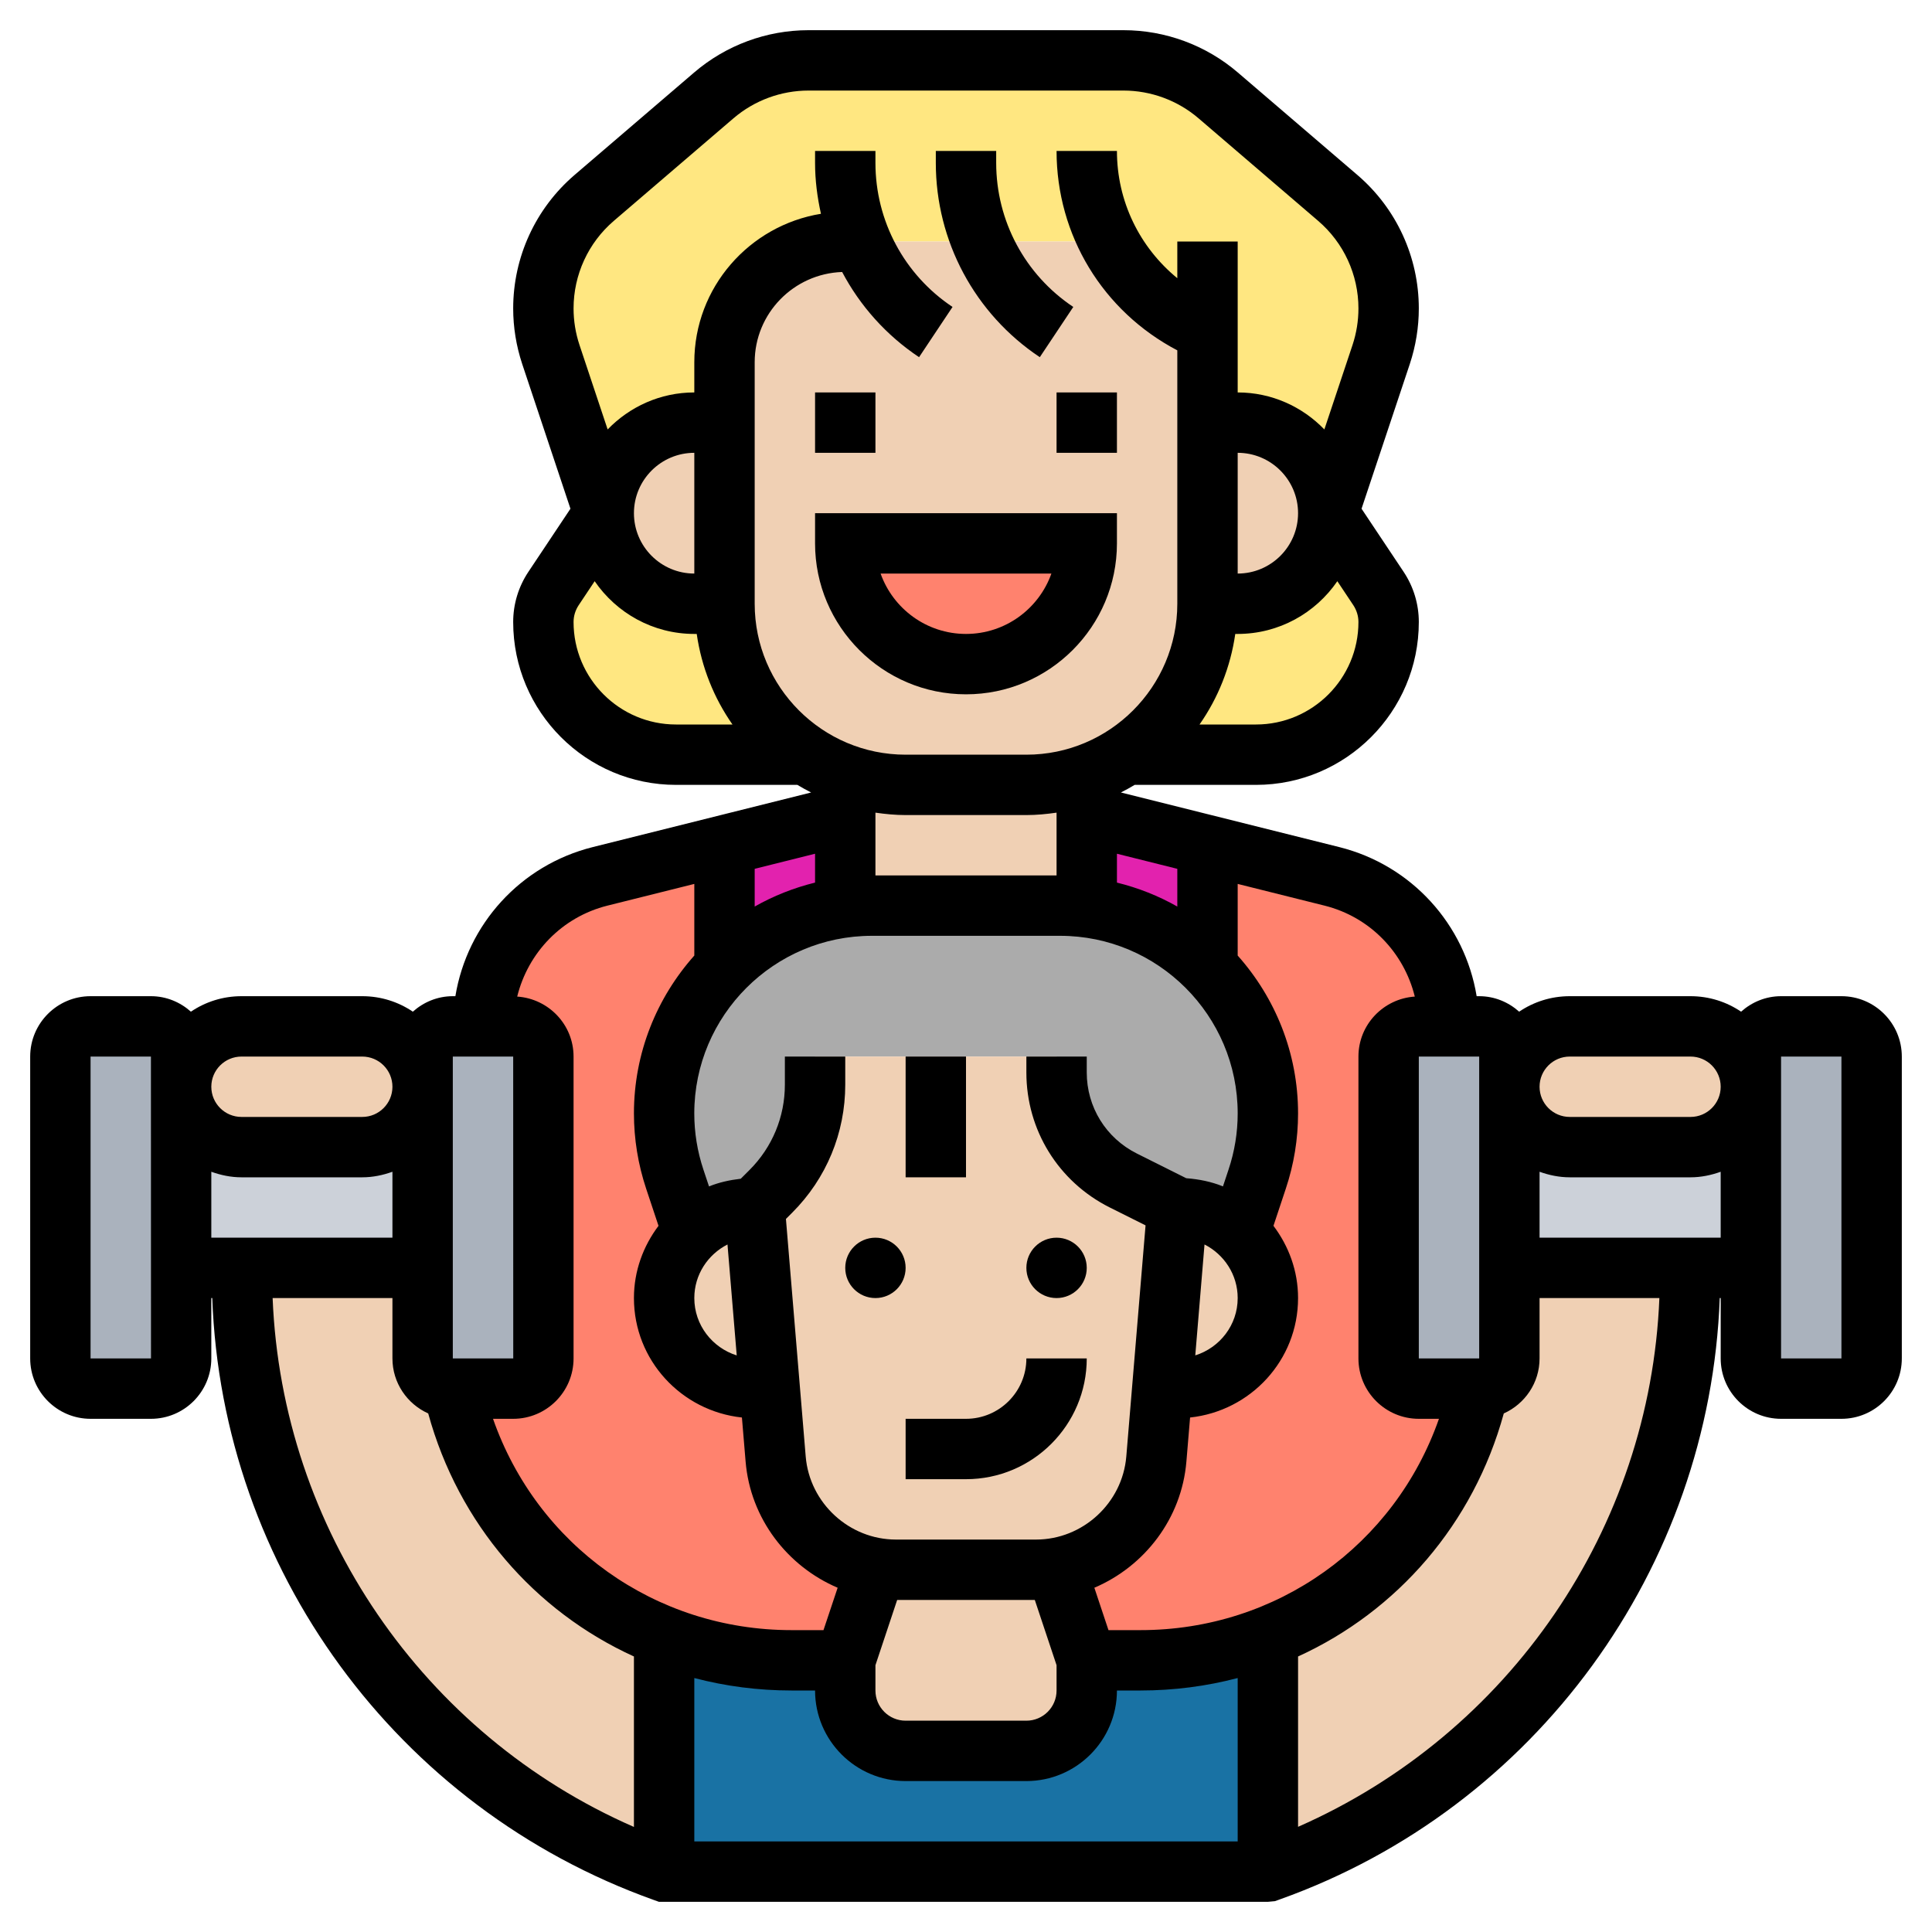 <svg xmlns="http://www.w3.org/2000/svg" xmlns:xlink="http://www.w3.org/1999/xlink" xmlns:svgjs="http://svgjs.com/svgjs" width="512" height="512" x="0" y="0" viewBox="0 0 64 64" style="enable-background:new 0 0 512 512" xml:space="preserve" class=""><g><g><g><g><path d="m28 55v1c0 1.1.9 2 2 2h4c1.1 0 2-.9 2-2v-1h1.78c1.48 0 2.91-.28 4.22-.8v7.8h-20v-7.8c1.31.52 2.74.8 4.22.8z" fill="#1972a4" data-original="#b4dd7f" class=""></path></g><g><path d="m17 46c.55 0 1-.45 1-1v-10c0-.55-.45-1-1-1h-1c0-2.35 1.6-4.4 3.88-4.97l4.12-1.03v4.03l.01.01c-1.25 1.24-2.01 2.95-2.01 4.84 0 .74.12 1.48.35 2.18l.59 1.76c-.58.55-.94 1.32-.94 2.18 0 .83.34 1.58.88 2.12s1.29.88 2.12.88h.5l.19 2.33c.16 1.85 1.55 3.31 3.32 3.61l-.01.06-1 3h-1.78c-1.48 0-2.91-.28-4.22-.8-3.47-1.37-6.15-4.38-7-8.2z" fill="#ff826e" data-original="#ff826e" class=""></path></g><g><path d="m49 46c-.85 3.82-3.53 6.83-7 8.2-1.31.52-2.74.8-4.22.8h-1.78l-1-3-.01-.06c1.77-.3 3.16-1.76 3.32-3.61l.19-2.33h.5c.83 0 1.58-.34 2.12-.88s.88-1.29.88-2.12c0-.86-.36-1.63-.94-2.18l.59-1.76c.23-.7.35-1.44.35-2.18 0-1.89-.76-3.6-2.01-4.84l.01-.01v-4.03l4.12 1.03c2.28.57 3.88 2.62 3.88 4.97h-1c-.55 0-1 .45-1 1v10c0 .55.45 1 1 1z" fill="#ff826e" data-original="#ff826e" class=""></path></g><g><path d="m28 30.07c-1.55.18-2.94.9-3.98 1.95-.01.01-.01.01-.01.02l-.01-.01v-4.03l4-1v3.06z" fill="#e222ae" data-original="#fc6e51" class=""></path></g><g><path d="m40 28v4.03l-.01.01c-1.04-1.07-2.43-1.78-3.99-1.97v-.01-3.06z" fill="#e222ae" data-original="#fc6e51" class=""></path></g><g><path d="m20.88 19.12c.54.54 1.29.88 2.12.88h1c0 2.09 1.07 3.92 2.68 5h-4.29c-1.21 0-2.31-.49-3.1-1.29-.8-.79-1.29-1.89-1.29-3.1 0-.4.12-.79.34-1.11l1.66-2.5c0 .83.34 1.58.88 2.12z" fill="#ffe781" data-original="#b27946" class=""></path></g><g><path d="m41 20c.83 0 1.58-.34 2.12-.88s.88-1.29.88-2.12l1.66 2.5c.22.32.34.71.34 1.11 0 1.21-.49 2.31-1.29 3.1-.79.8-1.89 1.29-3.1 1.29h-4.29c1.61-1.08 2.68-2.91 2.68-5z" fill="#ffe781" data-original="#b27946" class=""></path></g><g><path d="m36.74 8h-8.74c-2.21 0-4 1.79-4 4v2h-1c-1.66 0-3 1.34-3 3l-1.75-5.26c-.17-.49-.25-1-.25-1.52 0-1.41.62-2.75 1.68-3.66l3.97-3.4c.87-.75 1.98-1.16 3.13-1.16h10.44c1.15 0 2.26.41 3.13 1.16l3.97 3.4c1.06.91 1.68 2.25 1.68 3.66 0 .52-.08 1.03-.25 1.52l-1.75 5.26c0-1.66-1.34-3-3-3h-1v-3l-.42-.21c-1.24-.62-2.22-1.61-2.84-2.79z" fill="#ffe781" data-original="#b27946" class=""></path></g><g><path d="m25.54 39.46-.54.54c-.8 0-1.53.31-2.06.82l-.59-1.76c-.23-.7-.35-1.44-.35-2.18 0-1.89.76-3.6 2.01-4.84 0-.01 0-.01.01-.02 1.04-1.05 2.43-1.77 3.98-1.95.29-.05.58-.07.88-.07h6.24c.3 0 .59.02.88.07 1.56.19 2.95.9 3.99 1.97 1.25 1.24 2.01 2.95 2.01 4.84 0 .74-.12 1.48-.35 2.18l-.59 1.76c-.53-.51-1.26-.82-2.06-.82l-1.79-.89c-1.35-.68-2.21-2.07-2.21-3.58v-.53h-8v.93c0 1.33-.53 2.6-1.46 3.53z" fill="#ababab" data-original="#656d78" class=""></path></g><g><path d="m8 38h4c.55 0 1.05-.22 1.41-.59.37-.36.59-.86.59-1.41v6h-6-2v-6c0 1.1.9 2 2 2z" fill="#ccd1d9" data-original="#ccd1d9"></path></g><g><path d="m52 38h4c1.1 0 2-.9 2-2v6h-2-6v-6c0 .55.22 1.05.59 1.41.36.37.86.59 1.41.59z" fill="#ccd1d9" data-original="#ccd1d9"></path></g><g><path d="m18 35v10c0 .55-.45 1-1 1h-2c-.55 0-1-.45-1-1v-3-6-1c0-.55.45-1 1-1h1 1c.55 0 1 .45 1 1z" fill="#aab2bd" data-original="#aab2bd"></path></g><g><path d="m6 42v3c0 .55-.45 1-1 1h-2c-.55 0-1-.45-1-1v-10c0-.55.45-1 1-1h2c.55 0 1 .45 1 1v1z" fill="#aab2bd" data-original="#aab2bd"></path></g><g><path d="m50 42v3c0 .55-.45 1-1 1h-2c-.55 0-1-.45-1-1v-10c0-.55.45-1 1-1h1 1c.55 0 1 .45 1 1v1z" fill="#aab2bd" data-original="#aab2bd"></path></g><g><path d="m62 35v10c0 .55-.45 1-1 1h-2c-.55 0-1-.45-1-1v-3-6-1c0-.55.45-1 1-1h2c.55 0 1 .45 1 1z" fill="#aab2bd" data-original="#aab2bd"></path></g><g><path d="m12 34c1.1 0 2 .9 2 2 0 .55-.22 1.05-.59 1.41-.36.37-.86.59-1.41.59h-4c-1.1 0-2-.9-2-2 0-.55.22-1.05.59-1.41.36-.37.86-.59 1.41-.59z" fill="#f0d0b4" data-original="#f0d0b4" class=""></path></g><g><path d="m57.41 34.59c.37.36.59.86.59 1.41 0 1.1-.9 2-2 2h-4c-.55 0-1.05-.22-1.41-.59-.37-.36-.59-.86-.59-1.41 0-1.1.9-2 2-2h4c.55 0 1.05.22 1.41.59z" fill="#f0d0b4" data-original="#f0d0b4" class=""></path></g><g><path d="m22 54.2v7.8l-.06-.02c-8.36-2.99-13.94-10.9-13.94-19.78v-.2h6v3c0 .55.45 1 1 1 .85 3.82 3.53 6.83 7 8.2z" fill="#f0d0b4" data-original="#f0d0b4" class=""></path></g><g><path d="m42.06 61.98-.06.02v-7.8c3.47-1.37 6.15-4.38 7-8.2.55 0 1-.45 1-1v-3h6v.2c0 8.88-5.58 16.79-13.94 19.78z" fill="#f0d0b4" data-original="#f0d0b4" class=""></path></g><g><path d="m39 40c.8 0 1.53.31 2.06.82.58.55.94 1.32.94 2.18 0 .83-.34 1.58-.88 2.12s-1.29.88-2.12.88h-.5z" fill="#f0d0b4" data-original="#f0d0b4" class=""></path></g><g><path d="m29.68 52h4.64c.23 0 .45-.02.67-.06l.01.06 1 3v1c0 1.1-.9 2-2 2h-4c-1.1 0-2-.9-2-2v-1l1-3 .01-.06c.22.04.44.06.67.06z" fill="#f0d0b4" data-original="#f0d0b4" class=""></path></g><g><path d="m39 40-.5 6-.19 2.33c-.16 1.85-1.55 3.31-3.32 3.61-.22.04-.44.06-.67.06h-4.64c-.23 0-.45-.02-.67-.06-1.77-.3-3.16-1.76-3.32-3.61l-.19-2.33-.5-6 .54-.54c.93-.93 1.46-2.2 1.46-3.53v-.93h8v.53c0 1.51.86 2.9 2.21 3.58z" fill="#f0d0b4" data-original="#f0d0b4" class=""></path></g><g><path d="m25 40 .5 6h-.5c-.83 0-1.58-.34-2.12-.88s-.88-1.29-.88-2.12c0-.86.36-1.63.94-2.18.53-.51 1.26-.82 2.06-.82z" fill="#f0d0b4" data-original="#f0d0b4" class=""></path></g><g><path d="m41 14c1.66 0 3 1.34 3 3 0 .83-.34 1.58-.88 2.12s-1.29.88-2.12.88h-1v-6z" fill="#f0d0b4" data-original="#f0d0b4" class=""></path></g><g><path d="m28 25.66c.63.22 1.3.34 2 .34h4c.7 0 1.37-.12 2-.34v1.34 3.06.01c-.29-.05-.58-.07-.88-.07h-6.24c-.3 0-.59.02-.88.07v-.01-3.06z" fill="#f0d0b4" data-original="#f0d0b4" class=""></path></g><g><path d="m24 14v-2c0-2.21 1.79-4 4-4h8.74c.62 1.18 1.6 2.17 2.84 2.79l.42.21v3 6c0 2.09-1.07 3.92-2.68 5-.41.27-.85.49-1.32.66-.63.22-1.3.34-2 .34h-4c-.7 0-1.37-.12-2-.34-.47-.17-.91-.39-1.32-.66-1.61-1.08-2.68-2.91-2.68-5z" fill="#f0d0b4" data-original="#f0d0b4" class=""></path></g><g><path d="m24 14v6h-1c-.83 0-1.58-.34-2.12-.88s-.88-1.29-.88-2.12c0-1.66 1.34-3 3-3z" fill="#f0d0b4" data-original="#f0d0b4" class=""></path></g><g><path d="m28 18h8c0 2.21-1.79 4-4 4-1.1 0-2.1-.45-2.83-1.17-.72-.73-1.17-1.73-1.17-2.83z" fill="#ff826e" data-original="#ff826e" class=""></path></g></g><g><circle cx="29" cy="42" r="1" fill="#000000" data-original="#000000" class=""></circle><circle cx="35" cy="42" r="1" fill="#000000" data-original="#000000" class=""></circle><path d="m30 35h2v4h-2z" fill="#000000" data-original="#000000" class=""></path><path d="m30 47v2h2c2.206 0 4-1.794 4-4h-2c0 1.103-.897 2-2 2z" fill="#000000" data-original="#000000" class=""></path><path d="m61 33h-2c-.51 0-.971.198-1.324.513-.479-.324-1.056-.513-1.676-.513h-4c-.62 0-1.197.189-1.676.513-.353-.315-.814-.513-1.324-.513h-.084c-.391-2.378-2.153-4.34-4.554-4.94l-7.231-1.808c.156-.078.307-.163.456-.252h4.019c2.974 0 5.394-2.42 5.394-5.395 0-.593-.174-1.168-.504-1.664l-1.393-2.089 1.599-4.795c.197-.596.298-1.215.298-1.839 0-1.702-.741-3.313-2.033-4.42l-3.962-3.396c-1.054-.904-2.4-1.402-3.788-1.402h-10.434c-1.389 0-2.734.498-3.788 1.401l-3.963 3.396c-1.291 1.108-2.032 2.719-2.032 4.421 0 .625.101 1.243.299 1.841l1.598 4.793-1.393 2.09c-.33.495-.504 1.07-.504 1.663 0 2.975 2.42 5.395 5.395 5.395h4.019c.149.089.3.174.456.252l-7.231 1.808c-2.402.6-4.163 2.562-4.554 4.94h-.085c-.51 0-.971.198-1.324.513-.479-.324-1.056-.513-1.676-.513h-4c-.62 0-1.197.189-1.676.513-.353-.315-.814-.513-1.324-.513h-2c-1.103 0-2 .897-2 2v10c0 1.103.897 2 2 2h2c1.103 0 2-.897 2-2v-2h.031c.327 8.948 6.09 16.891 14.635 19.942l.162.058h20.172l.236-.022.163-.059c8.481-3.029 14.242-10.971 14.57-19.919h.031v2c0 1.103.897 2 2 2h2c1.103 0 2-.897 2-2v-10c0-1.103-.897-2-2-2zm-10 8v-2.184c.314.112.648.184 1 .184h4c.352 0 .686-.072 1-.184v2.184zm-4-6h2v10h-2zm5 0h4c.552 0 1 .448 1 1s-.448 1-1 1h-4c-.552 0-1-.448-1-1s.448-1 1-1zm-5.133-1.987c-1.04.07-1.867.93-1.867 1.987v10c0 1.103.897 2 2 2h.667c-1.462 4.176-5.36 7-9.887 7h-1.06l-.468-1.404c1.663-.709 2.892-2.29 3.049-4.181l.122-1.458c2.005-.215 3.577-1.896 3.577-3.957 0-.901-.31-1.724-.815-2.393l.409-1.231c.269-.805.406-1.644.406-2.493 0-2.007-.76-3.836-2-5.229v-2.373l2.877.719c1.509.377 2.631 1.557 2.99 3.013zm-5.867 27.987h-18v-5.413c1.029.27 2.109.413 3.22.413h.78c0 1.654 1.346 3 3 3h4c1.654 0 3-1.346 3-3h.78c1.111 0 2.19-.143 3.22-.413zm-15-26v.929c0 1.068-.416 2.073-1.172 2.829l-.289.289c-.367.043-.722.12-1.052.255l-.186-.558c-.2-.601-.302-1.227-.302-1.86.001-3.245 2.64-5.884 5.884-5.884h6.234c3.244 0 5.883 2.639 5.883 5.883 0 .634-.102 1.26-.303 1.861l-.185.557c-.379-.155-.79-.239-1.216-.271l-1.638-.819c-1.022-.512-1.658-1.54-1.658-2.683v-.528h-2v.528c0 1.905 1.059 3.618 2.764 4.472l1.184.592-.638 7.657c-.129 1.543-1.443 2.751-2.991 2.751h-4.639c-1.548 0-2.861-1.208-2.99-2.751l-.655-7.87.207-.207c1.134-1.134 1.758-2.641 1.758-4.243v-.929zm-1.901 6.225.306 3.675c-.811-.256-1.405-1.006-1.405-1.9 0-.777.45-1.444 1.099-1.775zm15.802 0c.649.331 1.099.998 1.099 1.775 0 .894-.594 1.644-1.405 1.899zm-.901-11.194c-.619-.352-1.291-.619-2-.794v-.956l2 .5zm-4-1.031h-6v-2.08c.328.047.66.08 1 .08h4c.34 0 .672-.033 1-.08zm-8 .237c-.709.175-1.381.442-2 .794v-1.25l2-.5zm2 25.925.72-2.162h4.559l.721 2.162v.838c0 .552-.448 1-1 1h-4c-.552 0-1-.448-1-1zm12-40.162c1.103 0 2 .897 2 2s-.897 2-2 2zm.605 9h-1.869c.612-.875 1.025-1.896 1.184-3h.08c1.37 0 2.58-.694 3.301-1.747l.531.797c.109.166.168.358.168.555 0 1.872-1.522 3.395-3.395 3.395zm-21.271-16.684 3.962-3.396c.692-.593 1.576-.92 2.487-.92h10.434c.911 0 1.795.327 2.487.92l3.961 3.396c.849.727 1.335 1.785 1.335 2.902 0 .41-.066.817-.195 1.208l-.934 2.8c-.728-.753-1.743-1.226-2.871-1.226v-5h-2v1.216c-1.25-1.025-2-2.549-2-4.216h-2c0 2.797 1.532 5.31 4 6.606v8.394c0 2.757-2.243 5-5 5h-4c-2.757 0-5-2.243-5-5v-8c0-1.619 1.291-2.934 2.897-2.99.592 1.12 1.458 2.095 2.548 2.822l1.109-1.664c-1.599-1.066-2.554-2.851-2.554-4.773v-.395h-2v.395c0 .575.073 1.138.195 1.687-2.373.387-4.195 2.437-4.195 4.918v1c-1.128 0-2.143.473-2.871 1.226l-.933-2.799c-.13-.392-.196-.799-.196-1.209 0-1.117.486-2.175 1.334-2.902zm2.666 11.684c-1.103 0-2-.897-2-2s.897-2 2-2zm-4 1.605c0-.198.059-.39.168-.555l.531-.797c.722 1.053 1.931 1.747 3.301 1.747h.08c.159 1.104.572 2.125 1.184 3h-1.869c-1.873 0-3.395-1.523-3.395-3.395zm1.123 9.395 2.877-.719v2.373c-1.24 1.393-2 3.222-2 5.229 0 .85.137 1.688.404 2.492l.41 1.232c-.504.669-.814 1.492-.814 2.393 0 2.061 1.572 3.742 3.577 3.957l.122 1.458c.157 1.891 1.386 3.472 3.049 4.181l-.469 1.404h-1.06c-4.527 0-8.426-2.824-9.887-7h.668c1.103 0 2-.897 2-2v-10c0-1.057-.827-1.917-1.867-1.987.359-1.456 1.481-2.636 2.99-3.013zm-7.123 11h-6v-2.184c.314.112.648.184 1 .184h4c.352 0 .686-.072 1-.184zm2-6h2l.002 10h-2.002zm-7 0h4c.552 0 1 .448 1 1s-.448 1-1 1h-4c-.552 0-1-.448-1-1s.448-1 1-1zm-5 10v-10h2v.998.002s0 .001 0 .002l.002 8.998zm6.031-2h3.969v2c0 .812.489 1.509 1.185 1.822 1.003 3.659 3.528 6.554 6.815 8.051v5.647c-6.985-3.052-11.661-9.873-11.969-17.52zm33.969 17.516v-5.643c3.286-1.498 5.812-4.393 6.815-8.051.696-.313 1.185-1.01 1.185-1.822v-2h3.969c-.307 7.629-4.963 14.435-11.969 17.516zm18-15.516h-2v-10h2z" fill="#000000" data-original="#000000" class=""></path><path d="m27 18c0 2.757 2.243 5 5 5s5-2.243 5-5v-1h-10zm7.829 1c-.413 1.164-1.525 2-2.829 2s-2.416-.836-2.829-2z" fill="#000000" data-original="#000000" class=""></path><path d="m34.445 11.832 1.109-1.664c-1.599-1.066-2.554-2.851-2.554-4.773v-.395h-2v.395c0 2.592 1.288 4.999 3.445 6.437z" fill="#000000" data-original="#000000" class=""></path><path d="m27 13h2v2h-2z" fill="#000000" data-original="#000000" class=""></path><path d="m35 13h2v2h-2z" fill="#000000" data-original="#000000" class=""></path></g></g></g></svg>
